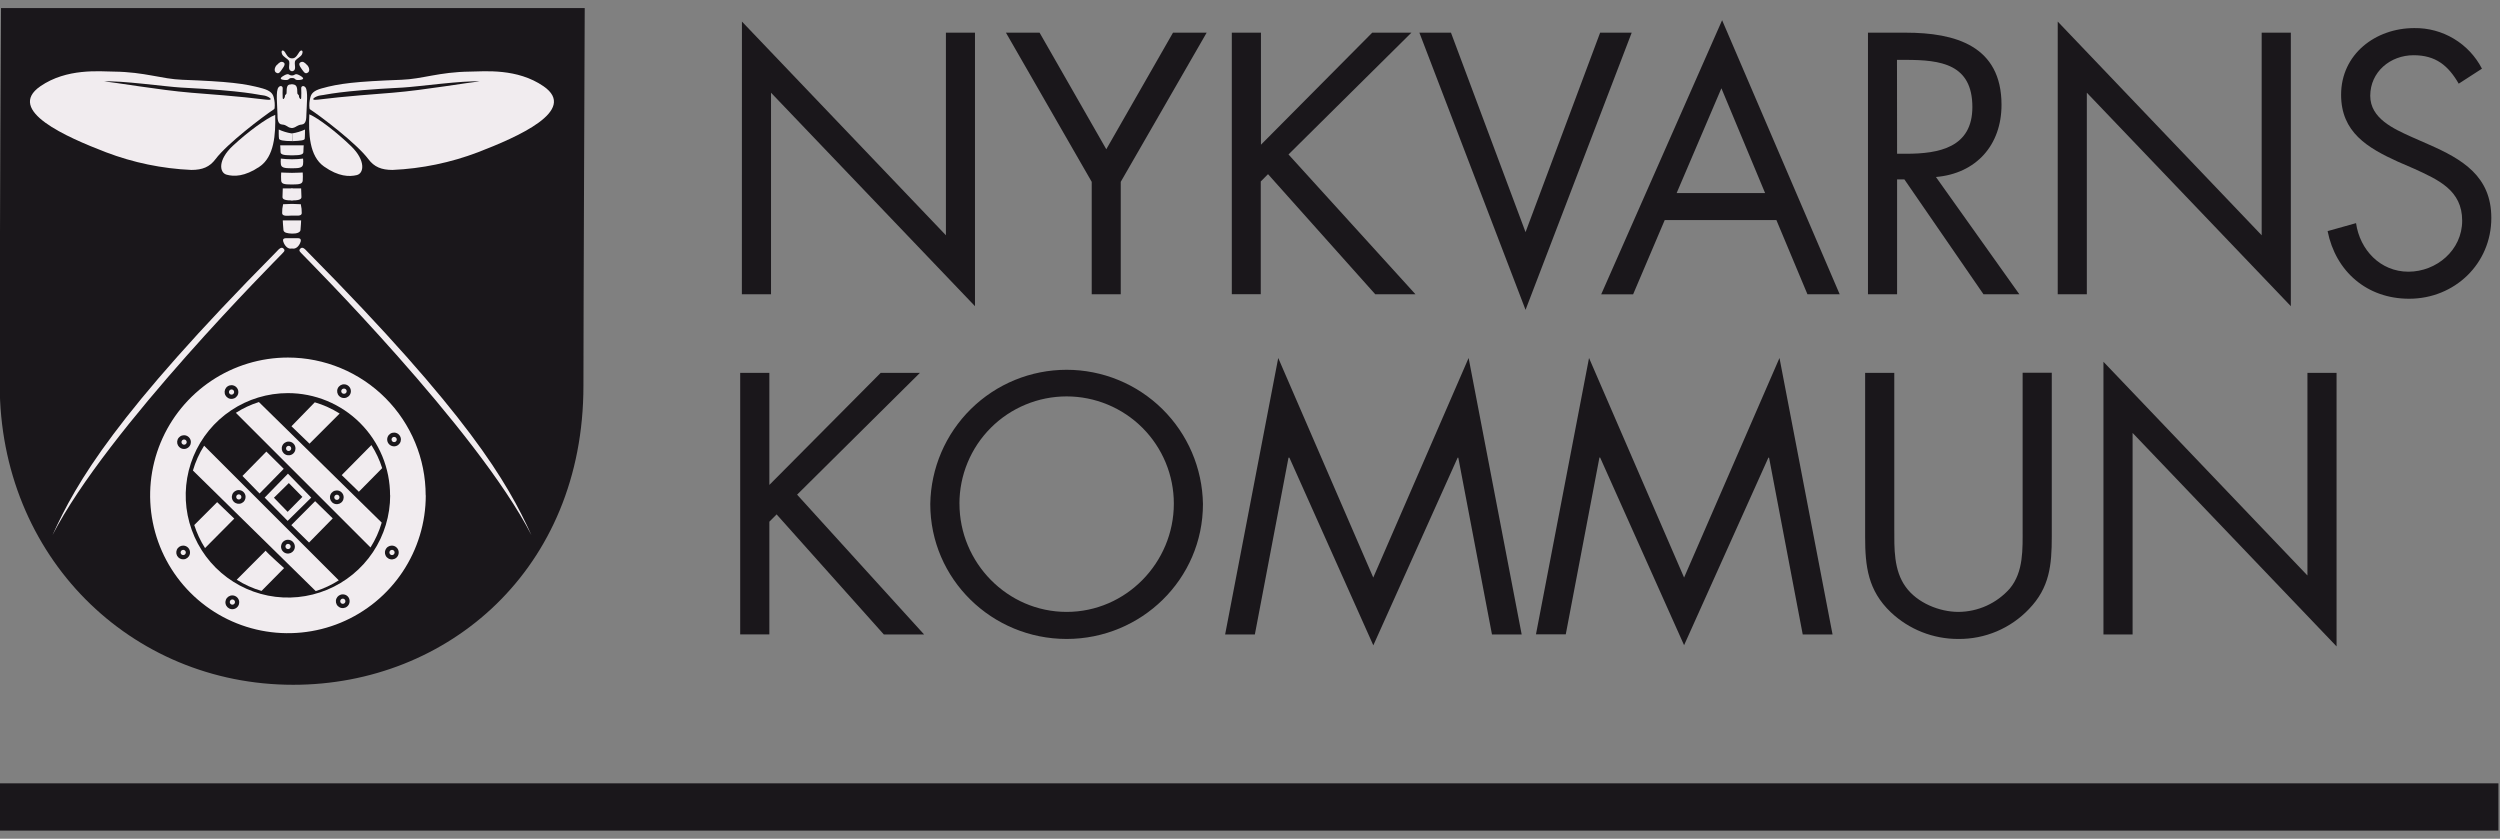 <?xml version="1.0" encoding="UTF-8"?> <svg xmlns="http://www.w3.org/2000/svg" width="155" height="52" viewBox="0 0 155 52" fill="none"><rect x="0" y="0" width="155" height="52" fill="#808080" stroke="none"/><g clip-path="url(#clip0_872_21464)"><path d="M18.045 9.632H18.154" stroke="#1A171B" stroke-width="0.44"></path><path d="M0.081 0.5H36.253C36.253 0.5 36.173 19.591 36.173 23.924C36.173 35.316 27.75 42.457 18.181 42.457C8.092 42.457 -0.017 34.514 -0.017 23.845C-0.017 13.177 0.064 0.5 0.064 0.5H0.081Z" fill="#1A171B"></path><path d="M19.205 6.766C19.9 7.221 22.119 8.904 22.84 9.868C23.2 10.348 23.643 10.536 24.338 10.536C26.15 10.456 27.938 10.085 29.634 9.44C32.066 8.503 35.875 6.847 33.697 5.347C32.066 4.224 30.062 4.425 29.125 4.44C27.227 4.464 26.184 4.899 24.9 4.946C22.038 5.054 21.027 5.176 19.937 5.482C19.455 5.616 19.294 5.802 19.242 6.042C19.183 6.26 19.165 6.486 19.189 6.71" fill="#F1ECEF"></path><path d="M18.134 4.413C18.241 4.386 18.295 4.332 18.295 4.171C18.295 4.009 18.241 3.85 18.322 3.743C18.403 3.635 18.659 3.511 18.723 3.368C18.831 3.128 18.676 3.044 18.549 3.236C18.469 3.356 18.343 3.617 18.136 3.617H18.082C17.863 3.617 17.741 3.356 17.669 3.236C17.54 3.044 17.387 3.128 17.495 3.368C17.557 3.511 17.815 3.637 17.896 3.743C17.977 3.848 17.921 4.012 17.921 4.171C17.921 4.33 17.975 4.378 18.082 4.413H18.134Z" fill="#F1ECEF"></path><path d="M18.134 4.679H18.095C17.888 4.679 17.933 4.499 17.613 4.679C17.292 4.859 17.373 4.94 17.673 4.961C17.973 4.981 17.855 4.839 18.074 4.839H18.128C18.349 4.839 18.229 4.979 18.529 4.961C18.829 4.942 18.91 4.859 18.589 4.679C18.268 4.499 18.308 4.679 18.107 4.679" fill="#F1ECEF"></path><path d="M17.172 4.018C17.001 4.187 16.991 4.419 17.113 4.499C17.235 4.58 17.319 4.539 17.412 4.398C17.505 4.258 17.753 3.985 17.594 3.877C17.435 3.769 17.313 3.877 17.181 4.018H17.172Z" fill="#F1ECEF"></path><path d="M18.169 7.928C18.376 7.883 18.428 7.748 18.709 7.721C18.99 7.694 18.99 7.341 18.996 7.101C19.011 6.501 19.116 5.637 18.936 5.415C18.818 5.273 18.655 5.337 18.676 5.496C18.685 5.677 18.685 5.857 18.676 6.038C18.676 6.259 18.535 6.079 18.535 5.957C18.535 5.835 18.434 5.897 18.434 5.738C18.434 5.415 18.39 5.271 18.194 5.236C18.133 5.217 18.069 5.217 18.008 5.236C17.801 5.236 17.768 5.415 17.768 5.738C17.768 5.897 17.667 5.837 17.667 5.957C17.667 6.077 17.526 6.259 17.526 6.038C17.517 5.857 17.517 5.677 17.526 5.496C17.547 5.337 17.383 5.273 17.267 5.415C17.085 5.637 17.193 6.501 17.205 7.101C17.205 7.347 17.205 7.707 17.493 7.721C17.78 7.736 17.813 7.901 18.035 7.928C18.078 7.943 18.125 7.943 18.169 7.928Z" fill="#F1ECEF"></path><path d="M17.063 7.12C17.092 8.323 17.011 9.713 16.089 10.335C15.166 10.958 14.498 10.956 14.046 10.829C13.593 10.703 13.502 9.909 14.43 9.045C15.359 8.18 16.498 7.347 17.063 7.12Z" fill="#F1ECEF"></path><path d="M16.998 6.766C16.304 7.221 14.083 8.904 13.361 9.868C13.001 10.348 12.559 10.536 11.864 10.536C10.052 10.456 8.265 10.086 6.57 9.44C4.136 8.503 0.329 6.847 2.504 5.347C4.136 4.224 6.142 4.425 7.076 4.44C8.977 4.464 10.019 4.899 11.301 4.946C14.163 5.054 15.175 5.176 16.277 5.482C16.756 5.616 16.918 5.802 16.972 6.042C17.03 6.26 17.049 6.486 17.025 6.71" fill="#F1ECEF"></path><path d="M19.029 4.018C19.201 4.187 19.211 4.419 19.091 4.499C18.971 4.58 18.885 4.539 18.79 4.398C18.694 4.258 18.448 3.985 18.61 3.877C18.771 3.769 18.891 3.877 19.023 4.018H19.029Z" fill="#F1ECEF"></path><path d="M19.178 7.086C19.124 8.29 19.178 9.68 20.086 10.321C20.994 10.962 21.664 10.964 22.119 10.856C22.574 10.749 22.681 9.946 21.771 9.065C20.861 8.185 19.738 7.326 19.178 7.086Z" fill="#F1ECEF"></path><path d="M6.462 5.054C7.399 4.973 10.367 5.383 11.218 5.428C15.282 5.635 15.975 5.883 16.299 5.91C16.624 5.937 17.098 6.257 16.485 6.177C14.854 5.97 12.687 5.817 11.86 5.749C9.854 5.585 7.054 5.087 6.458 5.054H6.462Z" fill="#1A171B"></path><path d="M29.739 5.054C28.805 4.973 25.835 5.383 24.983 5.428C20.918 5.635 20.227 5.883 19.902 5.91C19.578 5.937 19.102 6.257 19.714 6.177C21.346 5.97 23.513 5.817 24.34 5.749C26.348 5.585 29.146 5.087 29.742 5.054H29.739Z" fill="#1A171B"></path><path d="M18.074 9.632C17.493 9.632 17.394 9.554 17.394 9.413C17.394 9.272 17.373 9.012 17.373 9.012H18.831C18.831 9.012 18.81 9.272 18.81 9.413C18.81 9.554 18.709 9.632 18.128 9.632" fill="#F1ECEF"></path><path d="M18.128 11.438C18.589 11.438 18.748 11.398 18.769 11.198C18.78 11.03 18.78 10.862 18.769 10.695C18.769 10.695 18.328 10.716 18.128 10.716H18.074C17.867 10.716 17.433 10.695 17.433 10.695C17.422 10.862 17.422 11.03 17.433 11.198C17.453 11.404 17.613 11.438 18.074 11.438H18.128Z" fill="#F1ECEF"></path><path d="M18.128 13.665H17.532C17.532 13.665 17.553 14.105 17.574 14.266C17.594 14.428 17.816 14.473 18.101 14.483C18.386 14.494 18.612 14.413 18.63 14.266C18.649 14.12 18.67 13.665 18.67 13.665H18.128Z" fill="#F1ECEF"></path><path d="M18.128 15.41C18.448 15.47 18.63 15.067 18.649 14.947C18.667 14.827 18.609 14.767 18.469 14.767H17.733C17.594 14.767 17.526 14.827 17.553 14.947C17.579 15.067 17.759 15.47 18.074 15.41H18.128Z" fill="#F1ECEF"></path><path d="M17.573 15.41C17.737 15.546 17.553 15.65 17.412 15.809C17.272 15.968 6.624 26.606 3.253 33.18C4.75 29.871 7.211 25.64 17.108 15.64C17.348 15.371 17.456 15.305 17.576 15.406L17.573 15.41Z" fill="#F1ECEF"></path><path d="M18.128 8.269C18.398 8.225 18.661 8.145 18.91 8.03C18.91 8.03 18.91 8.53 18.891 8.611C18.872 8.691 18.684 8.731 18.128 8.751" fill="#F1ECEF"></path><path d="M18.068 11.679C18.349 11.679 18.67 11.679 18.67 11.679C18.67 11.679 18.69 12.06 18.69 12.221C18.69 12.383 18.469 12.428 18.07 12.428" fill="#F1ECEF"></path><path d="M18.63 15.41C18.465 15.546 18.649 15.65 18.79 15.809C18.93 15.968 29.58 26.606 32.949 33.18C31.452 29.871 28.991 25.64 19.094 15.64C18.852 15.371 18.746 15.305 18.626 15.406L18.63 15.41Z" fill="#F1ECEF"></path><path d="M18.649 12.662L18.134 12.643H18.067L17.553 12.662C17.509 12.845 17.489 13.034 17.493 13.222C17.511 13.429 17.844 13.373 18.101 13.365C18.357 13.357 18.69 13.429 18.709 13.222C18.712 13.034 18.692 12.845 18.649 12.662Z" fill="#F1ECEF"></path><path d="M18.79 9.833C18.57 9.86 18.349 9.874 18.128 9.874H18.074C17.853 9.874 17.632 9.86 17.413 9.833C17.4 9.946 17.4 10.061 17.413 10.174C17.433 10.395 17.634 10.434 18.074 10.434H18.128C18.568 10.434 18.769 10.395 18.79 10.174C18.803 10.061 18.803 9.946 18.79 9.833Z" fill="#F1ECEF"></path><path d="M26.398 30.711C26.398 32.401 25.897 34.053 24.959 35.458C24.02 36.863 22.686 37.959 21.125 38.606C19.564 39.253 17.846 39.423 16.189 39.094C14.531 38.765 13.008 37.952 11.813 36.757C10.618 35.562 9.803 34.04 9.473 32.383C9.143 30.726 9.311 29.008 9.957 27.446C10.603 25.885 11.698 24.55 13.102 23.61C14.507 22.671 16.159 22.169 17.849 22.168C20.114 22.169 22.287 23.069 23.889 24.671C25.491 26.273 26.391 28.445 26.392 30.711H26.398Z" fill="#F1ECEF"></path><path d="M18.13 8.749C17.567 8.749 17.334 8.691 17.303 8.611C17.272 8.53 17.282 8.03 17.282 8.03C17.53 8.144 17.793 8.225 18.064 8.269H18.144" fill="#F1ECEF"></path><path d="M24.191 30.711C24.191 31.964 23.819 33.19 23.123 34.232C22.427 35.274 21.437 36.086 20.279 36.566C19.121 37.046 17.847 37.172 16.617 36.928C15.388 36.683 14.259 36.08 13.372 35.194C12.486 34.308 11.882 33.179 11.636 31.95C11.391 30.721 11.516 29.446 11.995 28.288C12.475 27.13 13.286 26.14 14.328 25.443C15.37 24.746 16.595 24.373 17.848 24.373C18.681 24.373 19.505 24.537 20.274 24.855C21.042 25.174 21.741 25.64 22.329 26.229C22.918 26.818 23.384 27.517 23.703 28.285C24.021 29.054 24.185 29.879 24.184 30.711H24.191Z" fill="#1A171B"></path><path d="M18.134 11.679C17.855 11.679 17.532 11.679 17.532 11.679C17.532 11.679 17.514 12.06 17.514 12.221C17.514 12.383 17.733 12.428 18.134 12.428" fill="#F1ECEF"></path><path d="M24.72 34.255C24.72 34.34 24.695 34.423 24.648 34.493C24.601 34.564 24.534 34.619 24.456 34.651C24.377 34.683 24.291 34.692 24.208 34.675C24.125 34.658 24.049 34.617 23.989 34.557C23.929 34.497 23.889 34.421 23.872 34.337C23.856 34.254 23.865 34.168 23.897 34.09C23.93 34.012 23.985 33.945 24.056 33.898C24.127 33.852 24.21 33.827 24.294 33.827C24.351 33.827 24.406 33.838 24.458 33.86C24.51 33.881 24.557 33.913 24.596 33.953C24.636 33.992 24.667 34.04 24.689 34.092C24.71 34.144 24.721 34.199 24.72 34.255Z" fill="#1A171B"></path><path d="M24.466 34.255C24.466 34.298 24.449 34.338 24.419 34.368C24.39 34.398 24.349 34.415 24.307 34.415C24.275 34.415 24.243 34.406 24.216 34.388C24.19 34.371 24.169 34.346 24.156 34.316C24.144 34.286 24.14 34.254 24.147 34.222C24.153 34.191 24.168 34.162 24.191 34.139C24.213 34.117 24.242 34.101 24.274 34.095C24.305 34.089 24.338 34.092 24.367 34.105C24.397 34.117 24.422 34.138 24.44 34.165C24.457 34.192 24.467 34.223 24.466 34.255Z" fill="#F1ECEF"></path><path d="M21.676 37.276C21.676 37.361 21.651 37.443 21.604 37.513C21.558 37.583 21.491 37.638 21.413 37.67C21.335 37.702 21.25 37.711 21.167 37.694C21.084 37.678 21.009 37.637 20.949 37.578C20.889 37.518 20.849 37.442 20.832 37.36C20.816 37.277 20.824 37.191 20.857 37.114C20.889 37.036 20.944 36.969 21.014 36.922C21.084 36.876 21.166 36.85 21.25 36.85C21.307 36.849 21.363 36.859 21.415 36.88C21.468 36.9 21.515 36.932 21.555 36.971C21.595 37.011 21.627 37.059 21.647 37.111C21.668 37.164 21.678 37.22 21.676 37.276Z" fill="#1A171B"></path><path d="M21.416 37.276C21.416 37.319 21.399 37.36 21.369 37.391C21.338 37.421 21.297 37.438 21.255 37.438C21.212 37.438 21.171 37.421 21.14 37.391C21.11 37.36 21.093 37.319 21.093 37.276C21.093 37.234 21.11 37.193 21.14 37.163C21.171 37.132 21.212 37.115 21.255 37.115C21.297 37.115 21.338 37.132 21.369 37.163C21.399 37.193 21.416 37.234 21.416 37.276Z" fill="#F1ECEF"></path><path d="M14.832 37.328C14.834 37.414 14.812 37.498 14.766 37.57C14.721 37.643 14.655 37.7 14.577 37.734C14.499 37.769 14.412 37.779 14.328 37.764C14.244 37.749 14.167 37.709 14.105 37.65C14.044 37.59 14.002 37.514 13.985 37.431C13.967 37.347 13.975 37.26 14.007 37.181C14.04 37.102 14.095 37.035 14.166 36.987C14.237 36.94 14.32 36.914 14.405 36.915C14.516 36.915 14.622 36.959 14.702 37.036C14.781 37.113 14.828 37.218 14.832 37.328Z" fill="#1A171B"></path><path d="M14.569 37.328C14.569 37.349 14.565 37.37 14.557 37.39C14.549 37.409 14.538 37.427 14.523 37.442C14.508 37.457 14.49 37.469 14.471 37.477C14.451 37.485 14.431 37.49 14.409 37.49C14.377 37.49 14.346 37.481 14.319 37.463C14.293 37.446 14.271 37.421 14.259 37.392C14.246 37.362 14.243 37.33 14.249 37.298C14.255 37.267 14.27 37.238 14.293 37.215C14.315 37.192 14.344 37.177 14.375 37.17C14.406 37.164 14.439 37.167 14.469 37.179C14.498 37.191 14.524 37.212 14.541 37.239C14.559 37.265 14.569 37.296 14.569 37.328Z" fill="#F1ECEF"></path><path d="M11.781 34.255C11.781 34.339 11.755 34.422 11.708 34.491C11.661 34.561 11.595 34.615 11.517 34.647C11.439 34.679 11.353 34.687 11.271 34.671C11.188 34.654 11.113 34.613 11.053 34.554C10.994 34.494 10.954 34.418 10.937 34.336C10.921 34.253 10.93 34.167 10.962 34.09C10.994 34.012 11.049 33.946 11.119 33.899C11.189 33.852 11.271 33.827 11.355 33.827C11.411 33.827 11.467 33.838 11.519 33.859C11.571 33.881 11.618 33.912 11.658 33.952C11.697 33.992 11.729 34.039 11.75 34.091C11.771 34.143 11.782 34.199 11.781 34.255Z" fill="#1A171B"></path><path d="M11.521 34.255C11.521 34.298 11.504 34.338 11.474 34.368C11.444 34.398 11.404 34.415 11.362 34.415C11.329 34.415 11.298 34.406 11.271 34.388C11.244 34.371 11.223 34.346 11.211 34.316C11.198 34.286 11.195 34.254 11.201 34.222C11.207 34.191 11.223 34.162 11.245 34.139C11.268 34.117 11.297 34.101 11.329 34.095C11.36 34.089 11.393 34.092 11.422 34.105C11.452 34.117 11.477 34.138 11.495 34.165C11.512 34.192 11.521 34.223 11.521 34.255Z" fill="#F1ECEF"></path><path d="M11.835 27.408C11.835 27.493 11.811 27.575 11.764 27.645C11.718 27.716 11.651 27.771 11.573 27.803C11.496 27.836 11.41 27.845 11.327 27.828C11.244 27.812 11.168 27.772 11.108 27.712C11.049 27.653 11.008 27.577 10.991 27.494C10.975 27.412 10.983 27.326 11.015 27.248C11.047 27.17 11.102 27.103 11.172 27.056C11.242 27.009 11.325 26.984 11.409 26.984C11.521 26.984 11.63 27.029 11.709 27.108C11.789 27.188 11.834 27.296 11.835 27.408Z" fill="#1A171B"></path><path d="M11.575 27.408C11.575 27.44 11.566 27.472 11.548 27.499C11.531 27.526 11.505 27.547 11.476 27.559C11.446 27.571 11.414 27.575 11.382 27.569C11.351 27.562 11.322 27.547 11.299 27.524C11.277 27.502 11.261 27.473 11.255 27.441C11.249 27.41 11.252 27.377 11.265 27.348C11.277 27.318 11.298 27.293 11.325 27.275C11.352 27.258 11.383 27.249 11.415 27.249C11.457 27.249 11.498 27.266 11.528 27.296C11.558 27.326 11.575 27.366 11.575 27.408Z" fill="#F1ECEF"></path><path d="M14.778 24.306C14.778 24.391 14.753 24.473 14.706 24.543C14.659 24.613 14.593 24.668 14.515 24.7C14.437 24.732 14.351 24.741 14.269 24.724C14.186 24.708 14.11 24.667 14.051 24.608C13.991 24.548 13.95 24.472 13.934 24.39C13.918 24.307 13.926 24.221 13.958 24.143C13.991 24.066 14.045 23.999 14.115 23.952C14.185 23.905 14.268 23.88 14.352 23.88C14.408 23.88 14.463 23.891 14.515 23.913C14.566 23.934 14.614 23.966 14.653 24.005C14.693 24.045 14.724 24.092 14.745 24.143C14.767 24.195 14.778 24.25 14.778 24.306Z" fill="#1A171B"></path><path d="M14.517 24.306C14.517 24.349 14.5 24.39 14.47 24.42C14.439 24.451 14.398 24.468 14.356 24.468C14.313 24.468 14.272 24.451 14.242 24.42C14.211 24.39 14.194 24.349 14.194 24.306C14.194 24.264 14.211 24.223 14.242 24.192C14.272 24.162 14.313 24.145 14.356 24.145C14.398 24.145 14.439 24.162 14.47 24.192C14.5 24.223 14.517 24.264 14.517 24.306Z" fill="#F1ECEF"></path><path d="M21.755 24.253C21.755 24.337 21.73 24.42 21.682 24.491C21.635 24.561 21.567 24.615 21.489 24.647C21.41 24.679 21.324 24.687 21.241 24.669C21.158 24.652 21.082 24.61 21.023 24.549C20.964 24.488 20.925 24.411 20.91 24.328C20.895 24.244 20.905 24.158 20.939 24.081C20.973 24.003 21.03 23.938 21.101 23.892C21.173 23.847 21.256 23.824 21.341 23.827C21.452 23.83 21.557 23.876 21.634 23.956C21.712 24.035 21.755 24.142 21.755 24.253Z" fill="#1A171B"></path><path d="M21.494 24.253C21.495 24.274 21.491 24.295 21.483 24.314C21.475 24.334 21.463 24.352 21.449 24.366C21.434 24.381 21.416 24.393 21.397 24.401C21.377 24.41 21.356 24.414 21.335 24.414C21.313 24.416 21.29 24.414 21.268 24.407C21.247 24.4 21.227 24.389 21.21 24.374C21.193 24.359 21.179 24.34 21.17 24.32C21.161 24.299 21.156 24.276 21.156 24.254C21.156 24.231 21.161 24.208 21.17 24.188C21.179 24.167 21.193 24.148 21.21 24.133C21.227 24.118 21.247 24.107 21.268 24.1C21.29 24.093 21.313 24.091 21.335 24.093C21.378 24.093 21.418 24.11 21.448 24.14C21.478 24.17 21.494 24.21 21.494 24.253Z" fill="#F1ECEF"></path><path d="M24.857 27.249C24.856 27.334 24.831 27.416 24.783 27.486C24.735 27.556 24.668 27.611 24.59 27.642C24.511 27.674 24.425 27.681 24.342 27.663C24.259 27.646 24.183 27.604 24.125 27.543C24.066 27.482 24.026 27.405 24.012 27.322C23.997 27.238 24.007 27.152 24.041 27.075C24.075 26.997 24.132 26.932 24.203 26.887C24.275 26.841 24.359 26.819 24.443 26.821C24.555 26.824 24.66 26.871 24.737 26.951C24.814 27.031 24.858 27.138 24.857 27.249Z" fill="#1A171B"></path><path d="M24.599 27.249C24.599 27.281 24.589 27.312 24.571 27.339C24.554 27.365 24.528 27.386 24.499 27.398C24.469 27.41 24.437 27.413 24.406 27.407C24.374 27.401 24.346 27.386 24.323 27.363C24.301 27.34 24.285 27.312 24.279 27.28C24.273 27.249 24.276 27.217 24.288 27.187C24.3 27.158 24.321 27.133 24.348 27.115C24.374 27.097 24.405 27.088 24.437 27.088C24.48 27.088 24.521 27.105 24.551 27.135C24.581 27.165 24.599 27.206 24.599 27.249Z" fill="#F1ECEF"></path><path d="M14.623 25.595L22.971 33.943C23.274 33.465 23.508 32.946 23.666 32.402L16.052 24.927C15.548 25.086 15.068 25.31 14.623 25.595Z" fill="#F1ECEF"></path><path d="M19.197 27.501L21.058 25.64C20.579 25.337 20.061 25.103 19.517 24.943L18.07 26.428L19.191 27.51L19.197 27.501Z" fill="#F1ECEF"></path><path d="M14.525 32.154L12.712 33.98C12.428 33.535 12.204 33.054 12.044 32.551L13.463 31.133L14.525 32.154Z" fill="#F1ECEF"></path><path d="M15.032 29.509L16.515 27.998L17.592 29.067L16.093 30.597L15.032 29.509Z" fill="#F1ECEF"></path><path d="M22.247 30.49L23.695 29.023C23.535 28.52 23.311 28.04 23.026 27.595L21.186 29.456L22.251 30.49H22.247Z" fill="#F1ECEF"></path><path d="M17.613 35.223L16.215 36.638C15.672 36.48 15.153 36.246 14.676 35.943L16.471 34.142C16.519 34.245 17.613 35.223 17.613 35.223Z" fill="#F1ECEF"></path><path d="M18.061 32.557L19.538 31.073L20.63 32.14L19.16 33.637L18.061 32.557Z" fill="#F1ECEF"></path><path d="M21.004 35.98L12.656 27.634C12.352 28.111 12.118 28.629 11.961 29.172L19.575 36.648C20.079 36.489 20.559 36.265 21.004 35.98Z" fill="#F1ECEF"></path><path d="M16.409 30.852L17.853 29.367L19.296 30.852L17.834 32.295L16.409 30.852Z" fill="#F1ECEF"></path><path d="M21.308 30.831C21.308 30.915 21.284 30.998 21.237 31.068C21.191 31.138 21.124 31.193 21.047 31.226C20.969 31.258 20.883 31.267 20.8 31.251C20.717 31.235 20.641 31.194 20.582 31.135C20.522 31.075 20.481 30.999 20.464 30.917C20.448 30.834 20.456 30.748 20.488 30.67C20.52 30.592 20.575 30.526 20.645 30.479C20.715 30.432 20.798 30.407 20.882 30.407C20.995 30.407 21.103 30.451 21.183 30.531C21.262 30.61 21.308 30.718 21.308 30.831Z" fill="#1A171B"></path><path d="M16.984 30.86L17.907 29.95L18.748 30.806L17.834 31.734L16.984 30.86Z" fill="#1A171B"></path><path d="M15.226 30.81C15.226 30.894 15.201 30.977 15.155 31.047C15.108 31.117 15.041 31.171 14.963 31.204C14.886 31.236 14.8 31.244 14.717 31.228C14.635 31.211 14.559 31.171 14.499 31.111C14.44 31.052 14.399 30.976 14.383 30.893C14.366 30.811 14.375 30.725 14.407 30.647C14.439 30.569 14.494 30.503 14.564 30.456C14.634 30.409 14.716 30.384 14.8 30.384C14.914 30.384 15.022 30.429 15.102 30.509C15.182 30.589 15.226 30.697 15.226 30.81Z" fill="#1A171B"></path><path d="M18.32 27.803C18.32 27.887 18.295 27.97 18.248 28.04C18.202 28.11 18.135 28.165 18.057 28.197C17.979 28.229 17.894 28.237 17.811 28.221C17.729 28.205 17.653 28.164 17.593 28.104C17.534 28.045 17.493 27.969 17.476 27.886C17.46 27.804 17.468 27.718 17.501 27.64C17.533 27.562 17.587 27.496 17.658 27.449C17.728 27.402 17.81 27.377 17.894 27.377C18.007 27.377 18.116 27.422 18.195 27.502C18.275 27.582 18.32 27.69 18.32 27.803Z" fill="#1A171B"></path><path d="M18.281 33.879C18.284 33.964 18.261 34.048 18.216 34.121C18.17 34.193 18.104 34.25 18.026 34.285C17.948 34.319 17.862 34.33 17.778 34.315C17.694 34.3 17.616 34.26 17.555 34.2C17.493 34.141 17.451 34.065 17.434 33.981C17.416 33.898 17.424 33.811 17.456 33.732C17.489 33.653 17.544 33.585 17.615 33.538C17.686 33.49 17.769 33.465 17.855 33.465C17.965 33.466 18.072 33.509 18.151 33.586C18.23 33.663 18.277 33.768 18.281 33.879Z" fill="#1A171B"></path><path d="M14.966 30.81C14.966 30.831 14.962 30.852 14.954 30.871C14.946 30.891 14.934 30.909 14.919 30.923C14.904 30.938 14.886 30.95 14.866 30.958C14.847 30.966 14.826 30.97 14.805 30.969C14.784 30.97 14.763 30.966 14.743 30.958C14.724 30.95 14.706 30.938 14.691 30.923C14.677 30.908 14.665 30.891 14.657 30.871C14.649 30.852 14.645 30.831 14.646 30.81C14.645 30.789 14.649 30.768 14.657 30.748C14.665 30.729 14.677 30.711 14.691 30.696C14.706 30.681 14.724 30.669 14.743 30.661C14.763 30.653 14.784 30.649 14.805 30.649C14.848 30.649 14.889 30.666 14.919 30.696C14.949 30.726 14.966 30.767 14.966 30.81Z" fill="#F1ECEF"></path><path d="M18.055 27.803C18.055 27.824 18.051 27.845 18.043 27.865C18.035 27.884 18.023 27.902 18.008 27.916C17.993 27.931 17.975 27.943 17.956 27.951C17.936 27.959 17.915 27.963 17.894 27.962C17.873 27.963 17.852 27.959 17.833 27.951C17.813 27.943 17.796 27.931 17.781 27.916C17.766 27.901 17.754 27.884 17.746 27.864C17.738 27.845 17.735 27.824 17.735 27.803C17.735 27.782 17.738 27.761 17.746 27.742C17.754 27.722 17.766 27.704 17.781 27.689C17.796 27.674 17.813 27.662 17.833 27.654C17.852 27.646 17.873 27.642 17.894 27.642C17.937 27.642 17.978 27.659 18.008 27.689C18.038 27.719 18.055 27.76 18.055 27.803Z" fill="#F1ECEF"></path><path d="M21.048 30.831C21.048 30.863 21.039 30.894 21.021 30.921C21.004 30.948 20.979 30.969 20.95 30.981C20.92 30.994 20.888 30.997 20.856 30.991C20.825 30.985 20.796 30.97 20.773 30.948C20.75 30.925 20.735 30.896 20.728 30.865C20.722 30.834 20.725 30.801 20.737 30.771C20.749 30.742 20.77 30.717 20.797 30.699C20.823 30.681 20.854 30.671 20.886 30.671C20.907 30.671 20.928 30.675 20.948 30.683C20.968 30.691 20.985 30.703 21 30.717C21.015 30.732 21.027 30.75 21.035 30.769C21.044 30.789 21.048 30.81 21.048 30.831Z" fill="#F1ECEF"></path><path d="M18.02 33.879C18.021 33.911 18.012 33.942 17.994 33.969C17.977 33.996 17.952 34.017 17.922 34.029C17.893 34.042 17.86 34.045 17.829 34.039C17.797 34.033 17.768 34.018 17.746 33.996C17.723 33.973 17.707 33.945 17.701 33.913C17.695 33.882 17.698 33.849 17.71 33.82C17.722 33.79 17.743 33.765 17.769 33.747C17.796 33.729 17.827 33.72 17.859 33.72C17.901 33.72 17.942 33.736 17.972 33.766C18.003 33.796 18.02 33.837 18.02 33.879Z" fill="#F1ECEF"></path><path d="M46 1.337L58.647 14.587V2.026H60.449V18.983L47.803 5.748V18.245H45.996L46 1.337Z" fill="#1A171B"></path><path d="M62.368 2.026H64.454L68.59 9.254L72.726 2.026H74.813L69.486 11.274V18.243H67.686V11.274L62.368 2.026Z" fill="#1A171B"></path><path d="M85.078 2.026H87.507L79.887 9.576L87.758 18.243H85.264L78.617 10.798L78.167 11.251V18.241H76.372V2.026H78.179V8.972L85.078 2.026Z" fill="#1A171B"></path><path d="M94.584 14.393L99.208 2.026H101.165L94.584 19.211L88.002 2.026H89.96L94.584 14.393Z" fill="#1A171B"></path><path d="M103.212 13.646L101.253 18.249H99.274L106.771 1.253L114.06 18.243H112.061L110.137 13.646H103.212ZM106.727 5.473L103.952 11.969H109.436L106.727 5.473Z" fill="#1A171B"></path><path d="M117.619 18.243H115.814V2.026H118.157C121.234 2.026 124.094 2.843 124.094 6.499C124.094 8.995 122.524 10.759 120.028 10.974L125.198 18.243H122.975L118.072 11.123H117.619V18.243ZM117.619 9.533H118.18C120.223 9.533 122.287 9.146 122.287 6.638C122.287 3.97 120.33 3.712 118.151 3.712H117.613L117.619 9.533Z" fill="#1A171B"></path><path d="M127.579 1.337L140.224 14.587V2.026H142.032V18.983L129.384 5.748V18.245H127.579V1.337Z" fill="#1A171B"></path><path d="M152.44 5.188C151.794 4.069 151.021 3.424 149.644 3.424C148.196 3.424 146.955 4.458 146.955 5.941C146.955 7.339 148.403 7.984 149.493 8.478L150.568 8.952C152.677 9.876 154.462 10.931 154.462 13.512C154.462 16.351 152.187 18.522 149.365 18.522C146.761 18.522 144.815 16.845 144.311 14.329L146.075 13.834C146.31 15.489 147.58 16.845 149.321 16.845C151.062 16.845 152.655 15.511 152.655 13.683C152.655 11.791 151.172 11.146 149.667 10.457L148.676 10.027C146.784 9.167 145.148 8.199 145.148 5.877C145.148 3.36 147.278 1.741 149.687 1.741C150.551 1.729 151.401 1.959 152.142 2.403C152.882 2.848 153.485 3.49 153.881 4.258L152.44 5.188Z" fill="#1A171B"></path><path d="M54.602 23.119H57.034L49.42 30.669L57.293 39.336H54.797L48.15 31.892L47.7 32.345V39.334H45.892V23.119H47.7V30.066L54.602 23.119Z" fill="#1A171B"></path><path d="M74.583 31.248C74.583 35.916 70.755 39.615 66.131 39.615C61.507 39.615 57.677 35.916 57.677 31.248C57.712 29.029 58.618 26.913 60.199 25.356C61.781 23.799 63.911 22.927 66.13 22.927C68.349 22.927 70.479 23.799 72.061 25.356C73.642 26.913 74.548 29.029 74.583 31.248ZM59.487 31.228C59.487 34.884 62.454 37.938 66.133 37.938C69.812 37.938 72.778 34.884 72.778 31.224C72.778 30.351 72.606 29.486 72.272 28.68C71.938 27.874 71.448 27.141 70.831 26.524C70.214 25.907 69.481 25.417 68.674 25.083C67.868 24.749 67.004 24.577 66.131 24.577C65.258 24.577 64.394 24.749 63.588 25.083C62.781 25.417 62.048 25.907 61.431 26.524C60.814 27.141 60.325 27.874 59.991 28.68C59.657 29.486 59.485 30.351 59.485 31.224L59.487 31.228Z" fill="#1A171B"></path><path d="M79.25 22.195L85.142 35.808L91.054 22.195L94.344 39.336H92.502L90.415 28.376H90.374L85.146 40.011L79.943 28.376H79.887L77.801 39.336H75.958L79.25 22.195Z" fill="#1A171B"></path><path d="M98.52 22.195L104.413 35.808L110.328 22.195L113.618 39.336H111.769L109.682 28.376H109.639L104.413 40.002L99.208 28.368H99.165L97.078 39.328H95.23L98.52 22.195Z" fill="#1A171B"></path><path d="M117.446 32.777C117.446 33.98 117.402 35.358 118.155 36.389C118.864 37.378 120.241 37.938 121.424 37.938C122.027 37.934 122.622 37.803 123.17 37.554C123.718 37.304 124.208 36.942 124.607 36.491C125.467 35.457 125.403 34.038 125.403 32.769V23.111H127.21V33.271C127.21 35.035 127.08 36.433 125.79 37.767C125.227 38.357 124.55 38.826 123.799 39.144C123.048 39.462 122.24 39.622 121.424 39.615C119.866 39.623 118.364 39.031 117.231 37.961C115.812 36.607 115.638 35.122 115.638 33.273V23.119H117.446V32.777Z" fill="#1A171B"></path><path d="M130.414 22.431L143.061 35.68V23.119H144.867V40.077L132.221 26.842V39.338H130.414V22.431Z" fill="#1A171B"></path><path d="M154.903 48.568H0V51.498H154.903V48.568Z" fill="#1A171B"></path></g><defs><clipPath id="clip0_872_21464"><rect width="154.903" height="51" fill="white" transform="translate(0 0.5)"></rect></clipPath></defs></svg> 